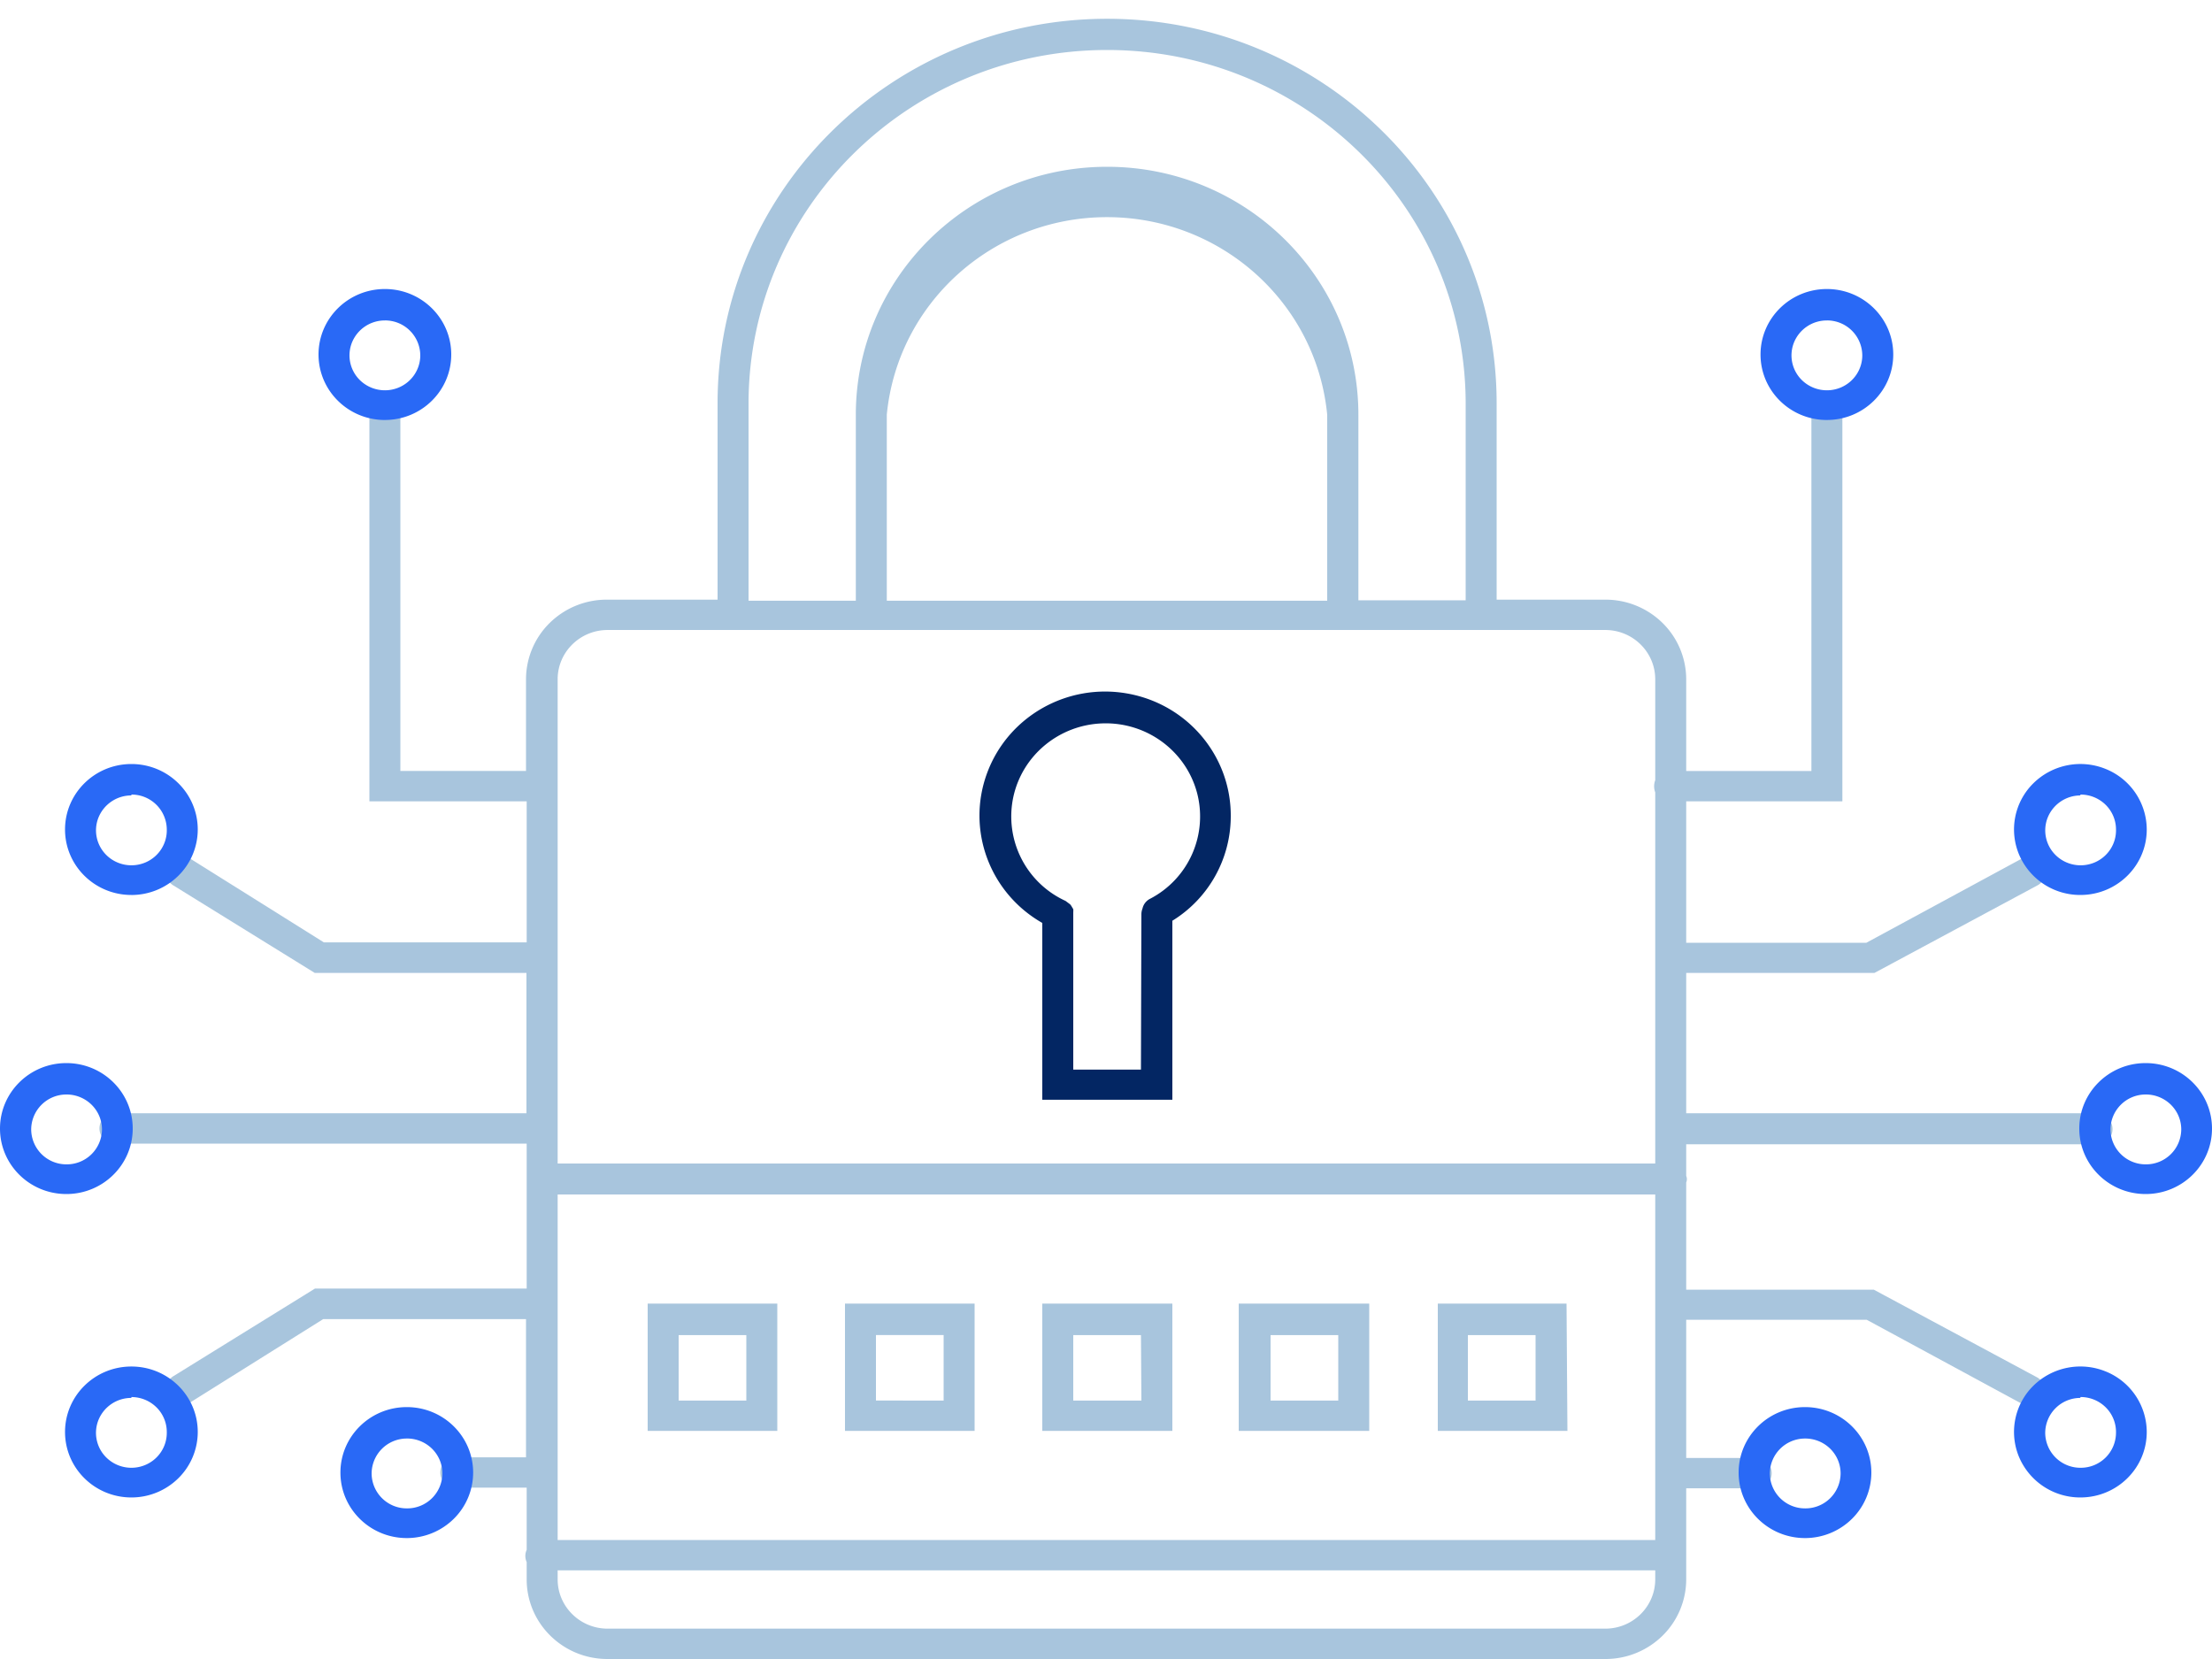 <svg width="100" height="75" xmlns="http://www.w3.org/2000/svg"><g fill-rule="nonzero" fill="none"><path d="M35.14 58.934h-5.86v5.754h5.86v-5.754zm-1.4 4.382h-3.06v-2.96h3.06v2.96zM44.06 58.934H38.2v5.754h5.86v-5.754zm-1.4 4.382H39.6v-2.96h3.06v2.96zM53 58.934h-5.88v5.754H53v-5.754zm-1.4 4.382h-3.08v-2.96h3.06l.02 2.96zM61.9 58.934H56v5.754h5.9v-5.754zm-1.4 4.382h-3.06v-2.96h3.06v2.96zM70.82 58.934H65v5.754h5.86l-.04-5.754zm-1.4 4.382h-3.06v-2.96h3.06v2.96z" fill="#A8C5DD"/><path d="M94.72 50.329H76.23v-6.345h8.51l7.35-3.948a.663.663 0 00.28-.928.708.708 0 00-1-.276l-7 3.79h-8.14v-6.395h7.06V18.533a.695.695 0 00-.7-.69c-.387 0-.7.308-.7.69v16.322h-5.66v-4.154a3.578 3.578 0 00-1.076-2.544 3.675 3.675 0 00-2.584-1.048h-4.91v-8.882C67.66 8.629 59.776.849 50.05.849c-9.726 0-17.61 7.78-17.61 17.378v8.882h-5a3.675 3.675 0 00-2.584 1.048A3.578 3.578 0 0023.78 30.7v4.154H18.1V18.533a.695.695 0 00-.7-.69c-.387 0-.7.308-.7.69v17.694h7.11v6.375h-9.17l-6-3.76a.697.697 0 00-1 .207.674.674 0 00.21.987l6.38 3.948h9.57v6.345H5.28a.703.703 0 00-.675.317.683.683 0 000 .738.703.703 0 00.675.317h18.53v6.552h-9.57l-6.38 3.948a.674.674 0 00-.21.987c.127.2.35.32.59.315a.666.666 0 00.37-.108l6-3.76h9.17v6.247h-3.09a.703.703 0 00-.675.316.683.683 0 000 .738.703.703 0 00.675.317h3.12v2.813a.663.663 0 000 .552v.82c.022 1.977 1.656 3.568 3.66 3.562h45.1a3.675 3.675 0 002.584-1.048 3.578 3.578 0 001.076-2.544v-4.125h3.08a.703.703 0 00.675-.317.683.683 0 000-.738.703.703 0 00-.675-.317h-3.08v-6.247h8.16l7 3.79c.106.05.222.077.34.079a.712.712 0 00.61-.355.663.663 0 00-.28-.928l-7.35-3.947h-8.48v-4.846a.38.38 0 000-.296v-1.43h18.49a.703.703 0 00.675-.318.683.683 0 000-.738.703.703 0 00-.675-.316v-.03zM33.84 18.257c0-8.835 7.257-15.997 16.21-15.997 8.953 0 16.21 7.162 16.21 15.997v8.881h-4.85V18.75c0-6.191-5.086-11.21-11.36-11.21-6.274 0-11.36 5.019-11.36 11.21v8.408h-4.85v-8.901zM60 18.75v8.408H40.09V18.75c.489-5.065 4.8-8.933 9.955-8.933 5.156 0 9.466 3.868 9.955 8.933zm14.83 52.658c-.006 1.228-1.016 2.22-2.26 2.22h-45.1c-1.244 0-2.254-.992-2.26-2.22v-.415h49.62v.415zm0-1.786H25.21V54h49.62v15.622zm0-34.352a.79.79 0 000 .552V52.6H25.21V35.595v-4.894c.006-1.228 1.016-2.22 2.26-2.22h45.1c1.244 0 2.254.992 2.26 2.22v4.569z" fill="#A8C5DD"/><path d="M55.64 36.918c.024-2.726-1.943-5.074-4.661-5.563-2.718-.489-5.398 1.023-6.35 3.582-.953 2.56.099 5.423 2.491 6.787v7.993H53v-8.092a5.55 5.55 0 002.64-4.707zm-4.06 11.437h-3.06V41.35v-.109a.867.867 0 000-.138l-.07-.118a.602.602 0 00-.07-.1l-.13-.098-.08-.059a4.199 4.199 0 01-2.364-4.678c.406-1.912 2.09-3.297 4.068-3.348 1.978-.051 3.733 1.246 4.24 3.134A4.193 4.193 0 0152 40.628a.653.653 0 00-.35.444.732.732 0 00-.05.257l-.02 7.026z" fill="#032663"/><path d="M82.59 18.987c-1.657 0-3-1.326-3-2.96 0-1.636 1.343-2.961 3-2.961s3 1.325 3 2.96-1.343 2.96-3 2.96zm0-4.5a1.6 1.6 0 00-1.48.977 1.564 1.564 0 00.352 1.722c.46.45 1.15.583 1.747.336.598-.248.985-.827.981-1.466a1.59 1.59 0 00-1.6-1.57zM97 53.98c-1.657 0-3-1.325-3-2.96s1.343-2.96 3-2.96 3 1.325 3 2.96-1.343 2.96-3 2.96zm0-4.5a1.59 1.59 0 00-1.59 1.586 1.59 1.59 0 001.603 1.572 1.59 1.59 0 001.597-1.579c0-.42-.17-.823-.472-1.12A1.611 1.611 0 0097 49.48zM81.6 69.533c-1.657 0-3-1.326-3-2.96 0-1.636 1.343-2.961 3-2.961s3 1.325 3 2.96a2.94 2.94 0 01-.879 2.094 3.02 3.02 0 01-2.121.867zm0-4.5a1.59 1.59 0 00-1.59 1.585 1.59 1.59 0 001.603 1.573 1.59 1.59 0 001.597-1.58c0-.42-.17-.823-.472-1.12a1.611 1.611 0 00-1.138-.458zM94.05 40.46a3 3 0 01-2.772-1.827 2.932 2.932 0 01.65-3.226 3.03 3.03 0 013.27-.642A2.96 2.96 0 0197.05 37.5c0 1.635-1.343 2.96-3 2.96zm0-4.5a1.6 1.6 0 00-1.474.992 1.564 1.564 0 00.371 1.721c.467.447 1.16.57 1.756.313.595-.258.973-.845.957-1.486 0-.42-.17-.824-.472-1.12a1.611 1.611 0 00-1.138-.459v.04zM94.05 67.697a3 3 0 01-2.772-1.827 2.932 2.932 0 01.65-3.227 3.03 3.03 0 013.27-.641 2.96 2.96 0 011.852 2.735c0 1.635-1.343 2.96-3 2.96zm0-4.5a1.59 1.59 0 00-1.59 1.59 1.59 1.59 0 001.61 1.568 1.59 1.59 0 001.59-1.589 1.568 1.568 0 00-.461-1.139 1.61 1.61 0 00-1.149-.47v.04zM17.4 18.987c-1.657 0-3-1.326-3-2.96 0-1.636 1.343-2.961 3-2.961s3 1.325 3 2.96-1.343 2.96-3 2.96zm0-4.5a1.6 1.6 0 00-1.48.977 1.564 1.564 0 00.352 1.722c.46.45 1.15.583 1.747.336.598-.248.985-.827.981-1.466a1.59 1.59 0 00-1.6-1.57zM3 53.98c-1.657 0-3-1.325-3-2.96s1.343-2.96 3-2.96 3 1.325 3 2.96-1.343 2.96-3 2.96zm0-4.5a1.59 1.59 0 00-1.59 1.586 1.59 1.59 0 001.603 1.572A1.59 1.59 0 004.61 51.06c0-.42-.17-.823-.472-1.12A1.611 1.611 0 003 49.48zM18.39 69.533c-1.657 0-3-1.326-3-2.96 0-1.636 1.343-2.961 3-2.961s3 1.325 3 2.96a2.94 2.94 0 01-.879 2.094 3.02 3.02 0 01-2.121.867zm0-4.5a1.59 1.59 0 00-1.59 1.585 1.59 1.59 0 001.603 1.573A1.59 1.59 0 0020 66.61c0-.42-.17-.823-.472-1.12a1.611 1.611 0 00-1.138-.458zM5.94 40.46c-1.657 0-3-1.325-3-2.96s1.343-2.96 3-2.96 3 1.325 3 2.96a2.94 2.94 0 01-.879 2.093 3.02 3.02 0 01-2.121.868zm0-4.5a1.6 1.6 0 00-1.482.985c-.245.595-.1 1.277.366 1.725.465.448 1.16.573 1.757.317.596-.257.975-.845.959-1.487a1.59 1.59 0 00-1.6-1.579v.04zM5.94 67.697c-1.657 0-3-1.325-3-2.96s1.343-2.96 3-2.96 3 1.325 3 2.96a2.94 2.94 0 01-.879 2.093 3.02 3.02 0 01-2.121.867zm0-4.5a1.6 1.6 0 00-1.48.977 1.564 1.564 0 00.352 1.722c.46.451 1.15.584 1.747.336.598-.247.985-.826.981-1.466a1.568 1.568 0 00-.458-1.135 1.61 1.61 0 00-1.142-.473v.04z" fill="#2969F6"/></g></svg>